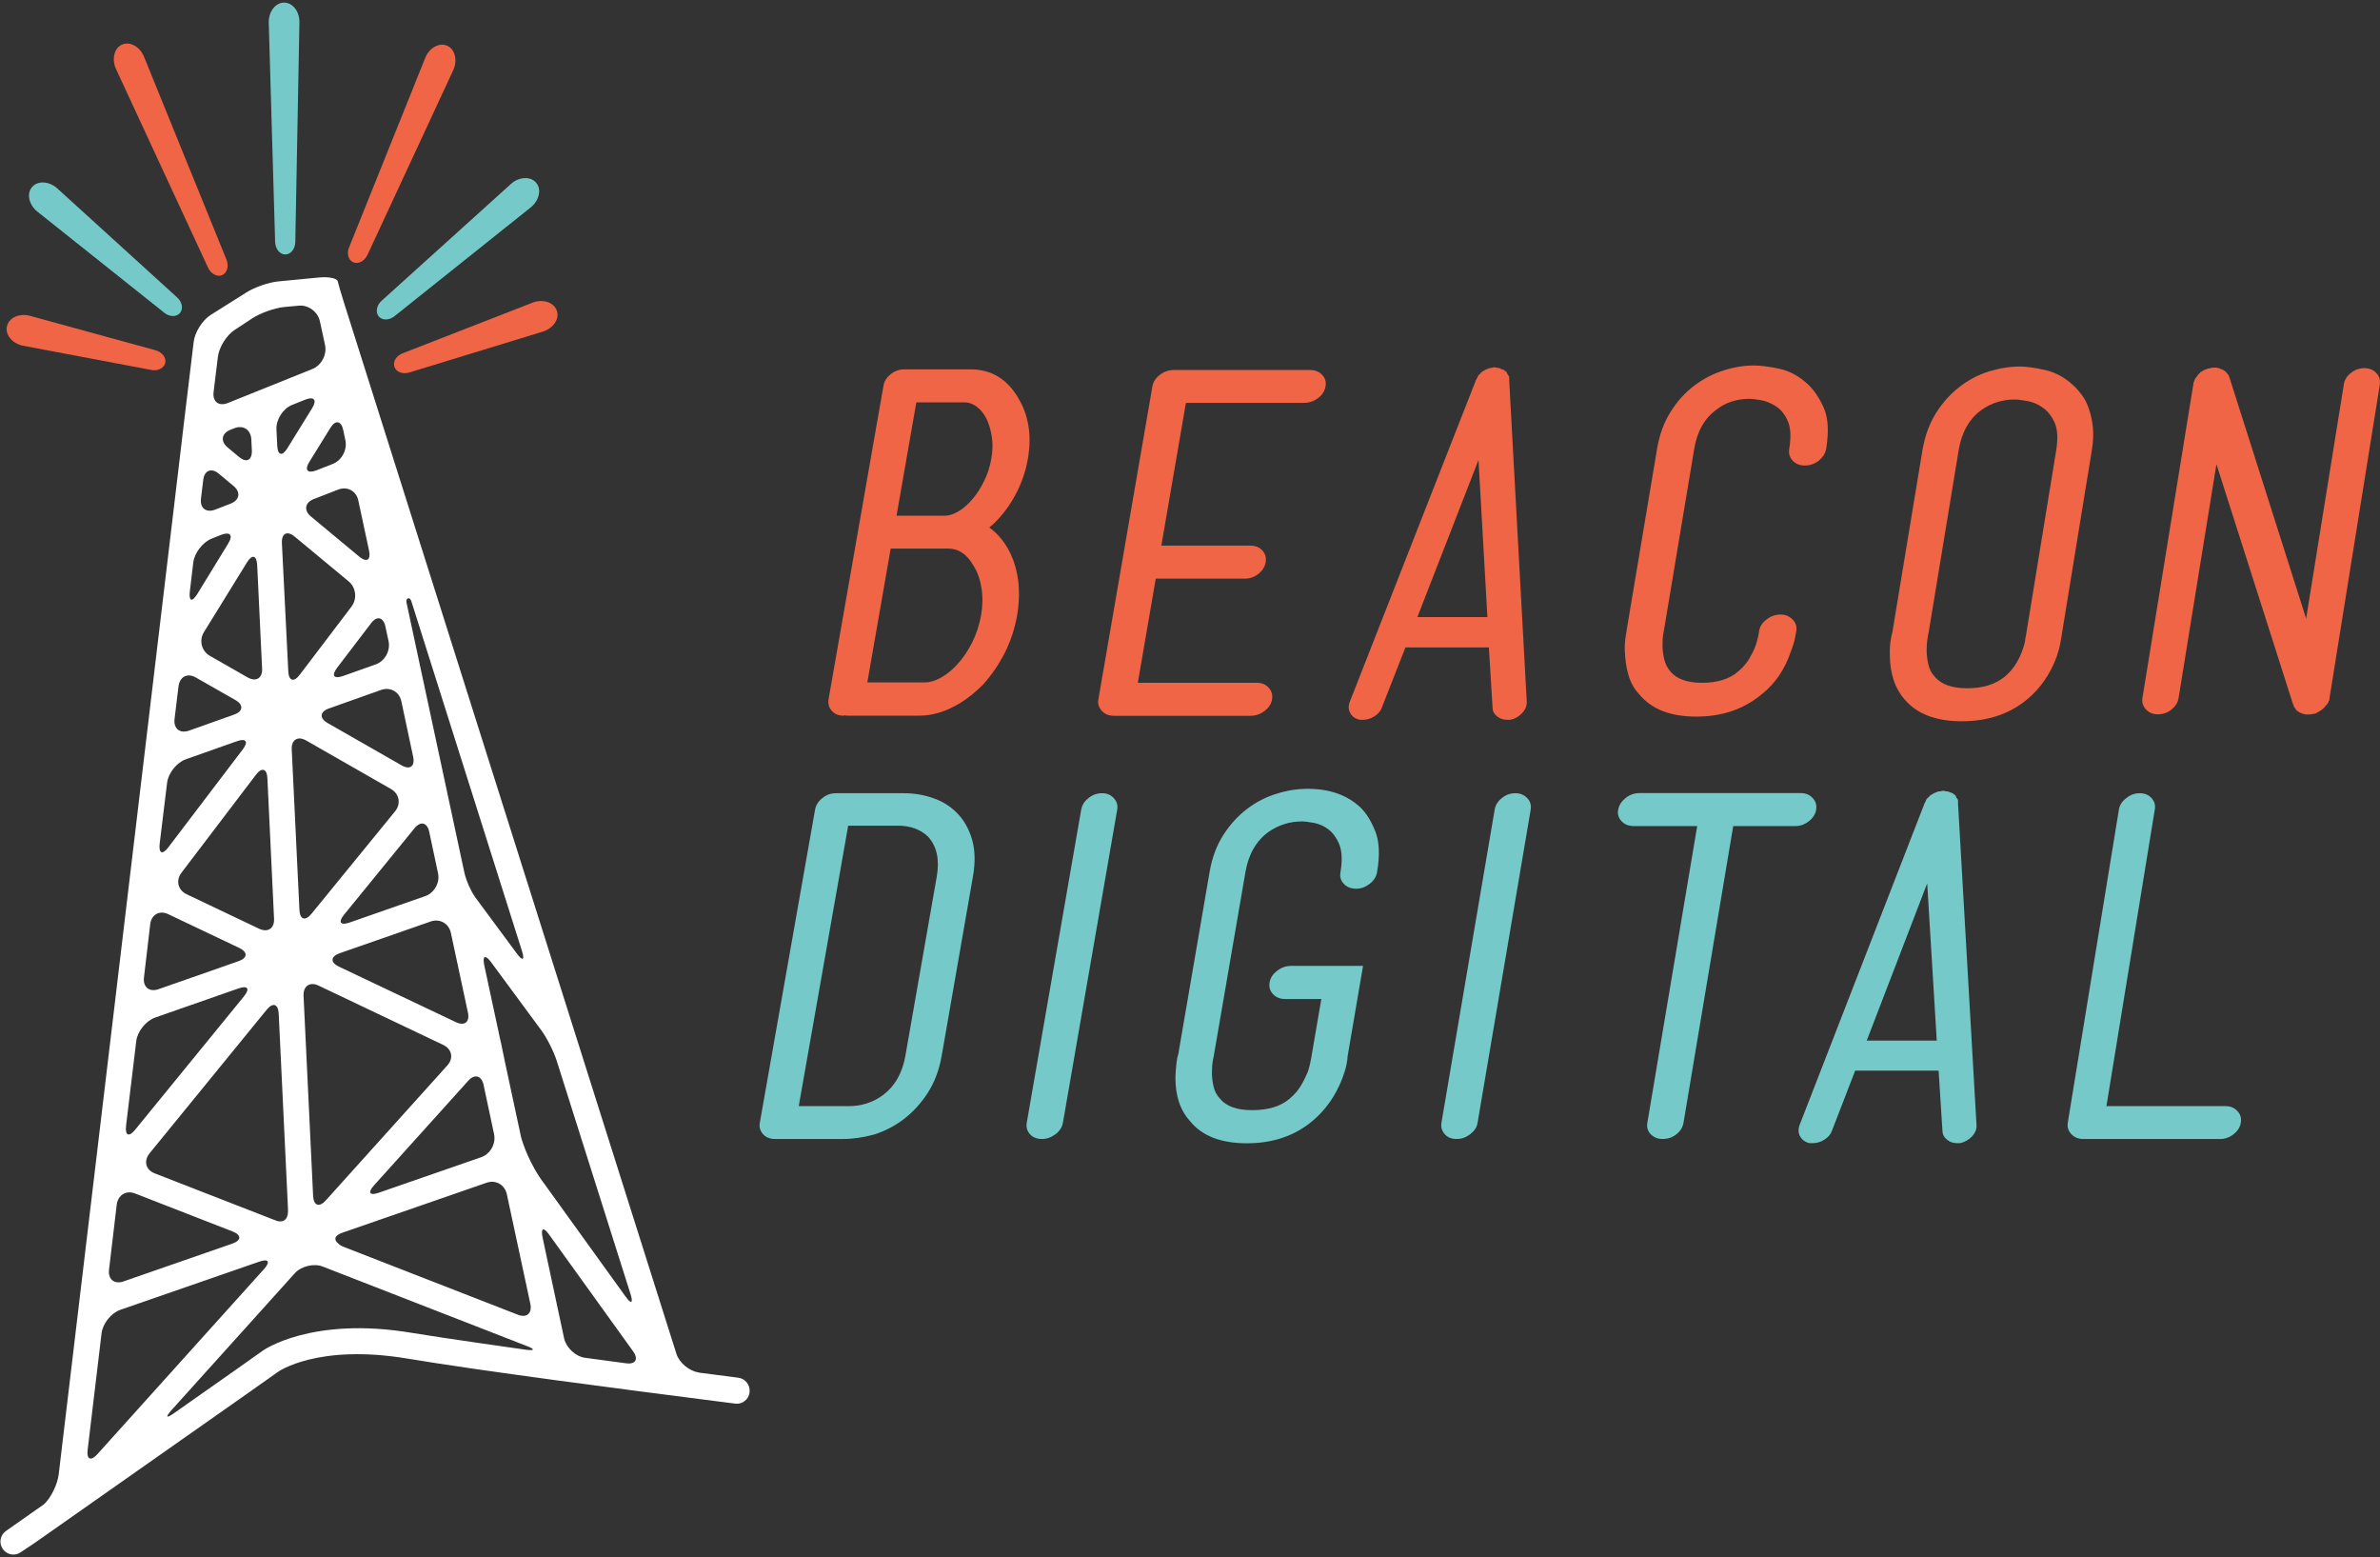 <svg width="185" height="121" viewBox="0 0 185 121" fill="none" xmlns="http://www.w3.org/2000/svg">
<rect x="0" y="0" width="185" height="121" fill="#333333" stroke="none"/>
<path d="M65.527 88.508H62.439H60.249C59.846 88.508 59.536 88.383 59.309 88.134C59.092 87.875 58.999 87.584 59.061 87.252L63.358 62.905C63.42 62.573 63.606 62.272 63.916 62.023C64.225 61.763 64.587 61.639 64.979 61.639H67.179H70.257C71.052 61.639 71.816 61.763 72.539 62.023C73.273 62.272 73.892 62.666 74.409 63.195C74.935 63.735 75.307 64.399 75.555 65.219C75.793 66.039 75.824 67.004 75.627 68.115L73.2 82.032C73.004 83.163 72.632 84.128 72.106 84.938C71.579 85.747 70.959 86.422 70.257 86.961C69.544 87.501 68.78 87.895 67.964 88.155C67.138 88.383 66.332 88.508 65.527 88.508ZM62.087 85.955H62.893H65.971C66.962 85.955 67.84 85.674 68.594 85.124C69.544 84.429 70.143 83.391 70.381 82.021L72.818 68.104C73.045 66.786 72.818 65.748 72.126 65.001C71.527 64.441 70.753 64.161 69.802 64.161H66.725H65.93L62.087 85.955Z" fill="#75CAC9"/>
<path d="M80.998 88.508C80.595 88.508 80.285 88.383 80.058 88.134C79.831 87.875 79.759 87.584 79.81 87.252L84.045 62.905C84.107 62.573 84.282 62.272 84.603 62.023C84.912 61.763 85.263 61.639 85.666 61.639C86.038 61.639 86.348 61.763 86.575 62.023C86.813 62.272 86.895 62.573 86.844 62.905L82.62 87.252C82.558 87.594 82.372 87.885 82.052 88.134C81.711 88.383 81.359 88.508 80.998 88.508Z" fill="#75CAC9"/>
<path d="M96.924 88.841C94.889 88.841 93.412 88.259 92.493 87.107C91.729 86.267 91.357 85.125 91.367 83.683C91.388 83.278 91.409 82.915 91.45 82.603C91.491 82.292 91.532 82.074 91.584 81.949L94.021 67.773C94.207 66.662 94.569 65.697 95.096 64.877C95.622 64.058 96.242 63.383 96.944 62.854C97.647 62.324 98.4 61.93 99.227 61.681C100.043 61.421 100.848 61.297 101.643 61.297C103.348 61.297 104.711 61.774 105.744 62.739C106.177 63.155 106.56 63.757 106.89 64.566C107.221 65.376 107.272 66.455 107.035 67.804C106.973 68.136 106.787 68.437 106.456 68.686C106.136 68.935 105.785 69.06 105.413 69.06C105.021 69.06 104.701 68.935 104.463 68.686C104.225 68.437 104.132 68.136 104.194 67.804C104.349 66.891 104.318 66.164 104.112 65.635C103.895 65.106 103.606 64.711 103.255 64.442C102.903 64.182 102.521 64.016 102.129 63.943C101.726 63.871 101.416 63.829 101.21 63.829C100.249 63.829 99.371 64.109 98.586 64.659C97.636 65.355 97.047 66.393 96.81 67.763L94.352 82.032L94.342 82.074C94.331 82.095 94.311 82.219 94.269 82.448C94.228 82.676 94.207 82.956 94.207 83.299C94.197 83.641 94.238 84.004 94.321 84.388C94.404 84.772 94.579 85.115 94.848 85.395C95.333 85.976 96.159 86.267 97.337 86.267C98.597 86.267 99.567 85.966 100.259 85.364C100.6 85.073 100.889 84.751 101.106 84.388C101.323 84.025 101.489 83.683 101.623 83.371C101.747 83.06 101.84 82.686 101.912 82.25L101.922 82.219L102.707 77.632H99.908C99.506 77.632 99.196 77.508 98.948 77.248C98.71 76.999 98.628 76.688 98.69 76.325C98.752 75.982 98.938 75.691 99.268 75.442C99.588 75.183 99.95 75.058 100.352 75.058H105.95L104.742 82.136C104.752 82.23 104.721 82.437 104.659 82.749C104.597 83.06 104.484 83.423 104.329 83.828C103.812 85.156 103.048 86.236 102.057 87.076C100.662 88.259 98.948 88.841 96.924 88.841Z" fill="#75CAC9"/>
<path d="M113.231 88.508C112.829 88.508 112.519 88.383 112.302 88.134C112.075 87.875 111.992 87.584 112.044 87.252L116.185 62.905C116.237 62.573 116.423 62.272 116.733 62.023C117.042 61.763 117.394 61.639 117.796 61.639C118.168 61.639 118.468 61.763 118.715 62.023C118.953 62.272 119.036 62.573 118.984 62.905L114.853 87.252C114.801 87.594 114.605 87.885 114.285 88.134C113.954 88.383 113.613 88.508 113.231 88.508Z" fill="#75CAC9"/>
<path d="M140.9 62.013C141.137 62.262 141.23 62.563 141.168 62.937C141.106 63.279 140.921 63.57 140.6 63.819C140.28 64.068 139.929 64.192 139.557 64.192H134.724L130.861 87.242C130.799 87.606 130.613 87.906 130.303 88.145C130.004 88.384 129.642 88.508 129.24 88.508C128.868 88.508 128.558 88.384 128.321 88.145C128.083 87.906 127.99 87.606 128.052 87.242L131.925 64.192H127.009C126.606 64.192 126.286 64.068 126.048 63.819C125.811 63.559 125.718 63.279 125.78 62.937C125.842 62.573 126.038 62.272 126.358 62.013C126.678 61.753 127.04 61.629 127.432 61.629H139.97C140.363 61.629 140.673 61.764 140.9 62.013Z" fill="#75CAC9"/>
<path d="M153.634 87.388C153.665 87.731 153.541 88.032 153.283 88.312C153.025 88.582 152.705 88.758 152.354 88.831H152.116C151.816 88.831 151.558 88.737 151.341 88.561C151.114 88.374 151.001 88.166 150.99 87.897L150.691 83.195H144.205L142.387 87.897C142.284 88.166 142.098 88.384 141.809 88.561C141.52 88.748 141.22 88.831 140.9 88.831H140.662C140.332 88.758 140.084 88.582 139.929 88.312C139.774 88.042 139.764 87.731 139.898 87.388L149.596 62.429C149.637 62.335 149.679 62.273 149.699 62.242V62.211L149.71 62.169C149.782 62.045 149.865 61.972 149.957 61.92L149.968 61.847H150.009L150.019 61.816H150.061L150.071 61.775H150.112L150.123 61.744H150.164C150.226 61.692 150.288 61.661 150.34 61.63C150.391 61.609 150.464 61.578 150.556 61.557V61.526H150.598C150.66 61.505 150.711 61.495 150.784 61.495C150.846 61.495 150.908 61.474 150.97 61.453H151.011H151.094H151.135C151.186 61.474 151.238 61.495 151.31 61.495C151.383 61.495 151.434 61.505 151.486 61.526H151.527V61.557C151.631 61.578 151.703 61.609 151.755 61.63C151.806 61.65 151.847 61.692 151.899 61.744H151.94V61.775H151.982V61.816H152.023L152.013 61.847L152.044 61.92C152.064 61.972 152.085 62.014 152.126 62.045C152.157 62.086 152.188 62.128 152.199 62.169V62.211L152.188 62.242C152.209 62.263 152.209 62.325 152.199 62.429L153.634 87.388ZM150.546 80.86L149.803 68.645L145.103 80.86H150.546Z" fill="#75CAC9"/>
<path d="M172.586 88.508H161.928C161.556 88.508 161.246 88.383 161.008 88.134C160.771 87.875 160.678 87.584 160.73 87.252L164.706 62.905C164.757 62.573 164.943 62.272 165.274 62.023C165.594 61.763 165.945 61.639 166.307 61.639C166.709 61.639 167.019 61.763 167.246 62.023C167.474 62.272 167.556 62.573 167.494 62.905L163.735 85.955H172.989C173.371 85.955 173.67 86.079 173.908 86.328C174.156 86.588 174.238 86.889 174.176 87.252C174.125 87.594 173.939 87.885 173.619 88.134C173.309 88.383 172.958 88.508 172.586 88.508Z" fill="#75CAC9"/>
<path d="M78.292 42.535C79.149 44.03 79.407 45.804 79.056 47.849C78.881 48.835 78.571 49.779 78.127 50.682C77.672 51.585 77.115 52.405 76.454 53.152C75.7 53.92 74.904 54.532 74.037 54.958C73.18 55.394 72.312 55.612 71.465 55.612H65.775C65.743 55.612 65.723 55.601 65.702 55.57C65.671 55.591 65.63 55.612 65.578 55.612C65.175 55.612 64.866 55.487 64.649 55.228C64.421 54.968 64.349 54.667 64.411 54.304L68.677 29.957C68.739 29.614 68.924 29.324 69.234 29.075C69.544 28.826 69.895 28.701 70.298 28.701H70.339H75.431C77.053 28.701 78.292 29.448 79.159 30.943C79.965 32.292 80.213 33.87 79.893 35.675C79.748 36.547 79.459 37.388 79.056 38.208C78.643 39.027 78.137 39.764 77.517 40.418C77.321 40.636 77.115 40.823 76.898 40.989C77.435 41.373 77.9 41.892 78.292 42.535ZM77.053 35.665C77.166 35.042 77.177 34.461 77.094 33.932C77.011 33.413 76.877 32.935 76.681 32.541C76.485 32.147 76.237 31.835 75.927 31.607C75.617 31.379 75.307 31.265 74.987 31.265H71.228L69.689 40.076H73.448C73.768 40.076 74.12 39.962 74.502 39.733C74.894 39.505 75.245 39.194 75.586 38.789C75.927 38.394 76.226 37.927 76.485 37.398C76.753 36.879 76.939 36.298 77.053 35.665ZM74.336 51.71C74.832 51.18 75.245 50.578 75.576 49.904C75.906 49.229 76.133 48.534 76.257 47.839C76.381 47.112 76.402 46.417 76.299 45.742C76.195 45.068 75.999 44.476 75.679 43.968C75.173 43.075 74.512 42.629 73.717 42.629H69.234L67.417 53.028H71.899C72.271 53.028 72.674 52.913 73.107 52.675C73.531 52.446 73.944 52.125 74.336 51.71Z" fill="#F06546"/>
<path d="M98.607 53.431C98.845 53.68 98.938 53.992 98.876 54.355C98.824 54.687 98.628 54.988 98.308 55.237C97.987 55.486 97.615 55.621 97.223 55.621H86.596C86.193 55.621 85.883 55.496 85.645 55.237C85.408 54.978 85.315 54.687 85.377 54.355L89.58 30.008C89.642 29.676 89.828 29.375 90.159 29.126C90.479 28.877 90.84 28.752 91.243 28.752H101.819C102.222 28.752 102.542 28.877 102.769 29.126C103.007 29.375 103.1 29.676 103.038 30.008C102.976 30.371 102.79 30.682 102.459 30.931C102.129 31.18 101.767 31.305 101.365 31.305H92.183L90.272 42.399H97.192C97.595 42.399 97.905 42.524 98.132 42.783C98.359 43.032 98.442 43.344 98.38 43.707C98.318 44.039 98.132 44.34 97.822 44.589C97.512 44.838 97.161 44.963 96.758 44.963H89.839L88.444 53.058H97.657C98.049 53.047 98.37 53.172 98.607 53.431Z" fill="#F06546"/>
<path d="M118.674 54.49C118.695 54.833 118.581 55.134 118.313 55.414C118.054 55.694 117.745 55.871 117.383 55.933H117.146C116.846 55.933 116.588 55.84 116.361 55.663C116.144 55.487 116.02 55.258 116.02 54.999L115.731 50.308H109.245L107.406 54.999C107.313 55.258 107.117 55.487 106.838 55.663C106.549 55.85 106.25 55.933 105.929 55.933H105.692C105.361 55.86 105.114 55.694 104.959 55.414C104.804 55.144 104.793 54.833 104.938 54.49L114.729 29.531C114.77 29.437 114.811 29.375 114.842 29.354V29.313L114.853 29.271C114.925 29.147 115.008 29.064 115.09 29.022L115.101 28.95H115.142L115.152 28.919H115.194L115.204 28.877H115.235L115.245 28.846H115.287C115.349 28.794 115.41 28.763 115.462 28.732C115.514 28.711 115.586 28.68 115.669 28.659L115.679 28.628H115.72C115.782 28.607 115.844 28.586 115.906 28.586C115.968 28.586 116.03 28.576 116.082 28.545H116.123H116.206H116.247C116.288 28.566 116.35 28.586 116.423 28.586C116.495 28.586 116.547 28.597 116.598 28.628H116.64V28.659C116.743 28.69 116.815 28.711 116.867 28.732C116.908 28.753 116.96 28.794 117.011 28.846H117.053V28.877H117.094L117.084 28.919H117.125V28.95L117.156 29.022C117.177 29.074 117.197 29.105 117.228 29.147C117.259 29.188 117.29 29.23 117.311 29.282V29.323L117.301 29.365C117.321 29.386 117.331 29.448 117.311 29.541L118.674 54.49ZM115.617 47.952L114.925 35.747L110.174 47.952H115.617Z" fill="#F06546"/>
<path d="M131.853 55.685C129.849 55.685 128.372 55.114 127.422 53.951C127.029 53.536 126.751 53.048 126.585 52.467C126.41 51.897 126.327 51.253 126.296 50.558C126.286 50.122 126.317 49.748 126.368 49.437C126.42 49.115 126.451 48.908 126.472 48.783L128.806 34.876C128.992 33.766 129.343 32.811 129.87 31.981C130.386 31.161 131.006 30.486 131.708 29.957C132.41 29.428 133.164 29.044 133.98 28.784C134.786 28.525 135.581 28.4 136.356 28.4C136.831 28.4 137.481 28.483 138.287 28.649C139.092 28.816 139.836 29.22 140.507 29.843C140.962 30.258 141.385 30.86 141.747 31.649C142.108 32.438 142.17 33.517 141.953 34.866C141.891 35.229 141.695 35.53 141.385 35.79C141.065 36.039 140.704 36.174 140.301 36.174C139.898 36.174 139.588 36.049 139.34 35.79C139.103 35.53 139.02 35.229 139.082 34.866C139.227 33.974 139.196 33.268 138.979 32.749C138.762 32.23 138.452 31.846 138.07 31.587C137.688 31.337 137.295 31.171 136.893 31.099C136.49 31.026 136.17 30.995 135.932 30.995C135.478 30.995 135.034 31.068 134.6 31.203C134.166 31.348 133.774 31.555 133.443 31.815C132.503 32.489 131.925 33.506 131.698 34.856L129.364 48.835L129.343 48.939C129.343 48.959 129.322 49.094 129.281 49.312C129.24 49.541 129.229 49.821 129.229 50.143C129.229 50.475 129.271 50.817 129.353 51.191C129.436 51.564 129.601 51.897 129.849 52.187C130.334 52.768 131.161 53.059 132.307 53.059C133.505 53.059 134.455 52.758 135.137 52.156C135.478 51.865 135.746 51.554 135.953 51.222C136.149 50.88 136.314 50.558 136.438 50.246C136.552 49.935 136.655 49.562 136.727 49.126C136.758 48.762 136.934 48.451 137.244 48.191C137.554 47.932 137.915 47.776 138.318 47.756C138.69 47.735 139.01 47.839 139.278 48.077C139.547 48.327 139.671 48.607 139.64 48.949C139.63 49.001 139.609 49.178 139.547 49.489C139.495 49.8 139.371 50.194 139.185 50.682C138.721 52.032 137.987 53.111 136.965 53.931C135.55 55.114 133.856 55.685 131.853 55.685Z" fill="#F06546"/>
<path d="M152.498 56.047C150.474 56.047 148.976 55.476 148.016 54.314C147.272 53.452 146.911 52.311 146.9 50.889C146.89 50.453 146.911 50.079 146.962 49.768C147.014 49.457 147.055 49.239 147.097 49.125L149.431 35C149.617 33.889 149.968 32.935 150.484 32.104C151.001 31.285 151.62 30.6 152.323 30.06C153.014 29.52 153.779 29.116 154.595 28.866C155.411 28.617 156.216 28.482 157.011 28.482C157.486 28.482 158.127 28.565 158.922 28.742C159.717 28.908 160.461 29.302 161.153 29.935C161.39 30.153 161.607 30.402 161.824 30.693C162.041 30.984 162.227 31.336 162.372 31.762C162.516 32.187 162.619 32.654 162.681 33.194C162.733 33.723 162.712 34.325 162.599 35L160.254 49.374C160.234 49.467 160.203 49.675 160.151 49.976C160.099 50.277 160.006 50.629 159.862 51.044C159.376 52.363 158.623 53.463 157.6 54.324C156.237 55.466 154.533 56.047 152.498 56.047ZM149.885 49.26C149.885 49.28 149.864 49.415 149.823 49.654C149.782 49.893 149.761 50.183 149.761 50.526C149.761 50.858 149.802 51.221 149.885 51.605C149.968 51.999 150.143 52.331 150.422 52.622C150.918 53.193 151.744 53.483 152.922 53.483C154.12 53.483 155.09 53.182 155.834 52.581C156.175 52.29 156.454 51.979 156.671 51.626C156.887 51.283 157.053 50.951 157.166 50.629C157.29 50.318 157.363 50.059 157.404 49.841C157.435 49.623 157.455 49.498 157.455 49.477L157.476 49.405L159.831 34.989C159.976 34.076 159.945 33.36 159.707 32.841C159.469 32.322 159.16 31.928 158.777 31.669C158.395 31.399 157.993 31.233 157.569 31.16C157.135 31.087 156.825 31.046 156.609 31.046C155.627 31.046 154.76 31.326 153.996 31.876C153.056 32.571 152.477 33.609 152.25 34.979L149.916 49.145L149.885 49.26Z" fill="#F06546"/>
<path d="M180.528 55.114L180.476 55.155C180.446 55.155 180.435 55.166 180.435 55.197H180.394L180.353 55.228C180.342 55.249 180.332 55.269 180.311 55.269L180.27 55.301H180.229C180.229 55.321 180.208 55.332 180.187 55.332H180.146V55.373H180.105L180.063 55.415C179.95 55.467 179.836 55.487 179.733 55.487C179.671 55.508 179.578 55.519 179.444 55.519H179.402H179.361H179.32H179.247C179.196 55.519 179.155 55.508 179.124 55.487H179.051C179 55.467 178.969 55.446 178.948 55.446C178.938 55.446 178.907 55.435 178.855 55.415C178.834 55.394 178.803 55.373 178.783 55.373C178.752 55.373 178.731 55.363 178.7 55.332L178.669 55.301L178.628 55.269H178.586C178.586 55.249 178.576 55.228 178.545 55.228L178.514 55.197L178.483 55.155L178.452 55.114L178.421 55.072C178.401 55.051 178.39 55.02 178.39 55C178.359 55 178.349 54.989 178.349 54.958L178.318 54.927C178.297 54.906 178.287 54.865 178.297 54.813C178.277 54.792 178.266 54.771 178.266 54.761C178.266 54.751 178.256 54.73 178.235 54.709L172.286 36.07L169.343 54.242C169.291 54.584 169.105 54.875 168.796 55.135C168.486 55.384 168.135 55.508 167.732 55.508C167.36 55.508 167.05 55.384 166.813 55.135C166.575 54.885 166.482 54.584 166.534 54.242L170.479 29.926L170.489 29.853V29.812L170.5 29.77L170.51 29.729L170.52 29.698V29.656H170.562L170.572 29.573L170.582 29.542V29.511L170.624 29.469L170.634 29.397C170.665 29.397 170.675 29.386 170.686 29.366C170.686 29.334 170.696 29.324 170.717 29.324C170.727 29.324 170.737 29.314 170.737 29.282L170.748 29.241H170.789L170.799 29.2C170.799 29.179 170.82 29.158 170.841 29.158L170.851 29.116L170.892 29.085L170.933 29.044C170.944 29.023 170.954 29.002 170.985 29.002C170.985 28.982 170.995 28.971 171.006 28.971C171.016 28.971 171.026 28.961 171.026 28.93C171.057 28.93 171.068 28.919 171.078 28.888H171.119L171.171 28.857L171.212 28.816C171.243 28.816 171.254 28.805 171.254 28.784H171.295L171.336 28.743H171.378L171.429 28.712H171.471C171.533 28.66 171.584 28.639 171.646 28.639C171.698 28.639 171.749 28.629 171.811 28.598H171.853C171.915 28.577 172.018 28.566 172.183 28.566H172.266H172.307C172.338 28.566 172.348 28.577 172.338 28.598H172.379H172.421H172.493C172.514 28.629 172.545 28.639 172.565 28.639L172.596 28.67H172.679L172.71 28.712C172.731 28.712 172.762 28.722 172.782 28.743H172.834C172.823 28.764 172.834 28.784 172.865 28.784L172.906 28.816H172.947V28.857H172.989C172.989 28.878 172.999 28.888 173.02 28.888C173.02 28.909 173.03 28.93 173.051 28.93C173.071 28.95 173.082 28.971 173.082 29.002C173.102 29.002 173.123 29.013 173.123 29.044H173.164V29.085H173.206V29.116C173.206 29.137 173.216 29.158 173.237 29.158V29.2L173.268 29.241C173.257 29.262 173.268 29.282 173.278 29.282C173.288 29.282 173.299 29.293 173.288 29.324L173.319 29.397L179.258 48.067L182.191 29.864C182.243 29.521 182.418 29.231 182.738 28.982C183.038 28.733 183.399 28.608 183.792 28.608C184.164 28.608 184.473 28.733 184.711 28.982C184.948 29.231 185.031 29.532 184.99 29.864L181.086 54.18L181.076 54.283V54.325L181.065 54.356V54.398L181.055 54.439L181.003 54.47V54.512L180.993 54.584L180.941 54.616L180.931 54.688C180.91 54.688 180.89 54.699 180.879 54.719V54.761L180.776 54.823V54.865C180.745 54.865 180.735 54.875 180.724 54.896V54.937H180.683V54.968L180.631 55.01C180.631 55.031 180.611 55.051 180.59 55.051C180.58 55.083 180.569 55.093 180.559 55.093C180.538 55.072 180.538 55.083 180.528 55.114Z" fill="#F06546"/>
<path d="M57.388 107.058C57.326 107.048 54.342 106.664 54.342 106.664C54.321 106.664 54.3 106.643 54.269 106.643C53.546 106.518 52.792 105.885 52.575 105.19L26.756 23.576C26.529 22.86 26.301 22.082 26.25 21.853C26.198 21.625 25.547 21.49 24.804 21.563L21.664 21.864C20.92 21.926 19.784 22.32 19.154 22.725L16.366 24.479C15.736 24.884 15.137 25.818 15.054 26.575L14.362 32.325C14.269 33.072 14.197 33.695 14.197 33.705C14.197 33.715 14.114 34.359 14.032 35.106L4.561 114.582C4.478 115.298 3.962 116.44 3.384 116.917C2.124 117.799 0.502 118.941 0.471 118.962C0.017 119.273 -0.107 119.896 0.213 120.363C0.533 120.819 1.142 120.944 1.607 120.622C1.617 120.612 1.772 120.508 1.979 120.373C2.268 120.186 2.609 119.958 2.95 119.719L19.381 108.179C20.001 107.743 21.003 107.037 21.612 106.601C21.612 106.601 24.68 104.401 31.682 105.574C37.383 106.529 49.188 108.054 54.476 108.729C56.087 108.936 57.109 109.061 57.151 109.071C57.698 109.144 58.194 108.75 58.266 108.2C58.328 107.629 57.946 107.131 57.388 107.058ZM43.27 82.42L49.012 100.561C49.24 101.277 49.064 101.371 48.63 100.758L42.371 92.072C41.142 90.474 40.616 88.772 40.502 88.357L39.242 82.483C39.087 81.756 38.963 81.154 38.963 81.133C38.974 81.123 38.974 81.123 38.963 81.113C38.953 81.113 38.819 80.5 38.664 79.763L37.641 75C37.486 74.263 37.724 74.159 38.168 74.761L42.041 80.013C42.495 80.615 43.043 81.704 43.27 82.42ZM19.206 43.689C19.598 43.056 19.95 43.149 19.991 43.897L20.373 51.95C20.414 52.697 19.908 53.008 19.258 52.645L16.314 50.964C15.664 50.59 15.457 49.76 15.849 49.127L19.206 43.689ZM18.586 35.511L17.698 34.774C17.12 34.297 17.213 33.674 17.915 33.394L18.204 33.28C18.896 32.999 19.495 33.383 19.536 34.141L19.578 35.013C19.598 35.77 19.154 35.988 18.586 35.511ZM19.898 60.201C20.352 59.599 20.755 59.723 20.786 60.481L21.302 71.388C21.344 72.146 20.817 72.488 20.136 72.167L14.507 69.489C13.825 69.167 13.649 68.41 14.104 67.818L19.898 60.201ZM20.735 78.456C21.21 77.875 21.623 78.01 21.664 78.767L22.377 93.753C22.387 93.857 22.387 93.961 22.387 94.054C22.397 94.905 21.912 94.968 21.561 94.884C21.395 94.822 21.21 94.76 21.013 94.677L12.028 91.179C11.326 90.91 11.15 90.214 11.625 89.623L20.735 78.456ZM21.488 33.352C21.457 32.605 21.994 31.754 22.686 31.474L23.719 31.059C24.411 30.779 24.659 31.079 24.267 31.712L22.335 34.836C21.943 35.48 21.581 35.386 21.55 34.639L21.488 33.352ZM21.912 42.194C21.881 41.437 22.325 41.219 22.903 41.696L27.096 45.173C27.675 45.65 27.778 46.533 27.324 47.135L23.296 52.438C22.841 53.04 22.439 52.915 22.408 52.157L21.912 42.194ZM23.802 57.544L30.391 61.311C31.042 61.685 31.186 62.463 30.711 63.044L24.205 71.015C23.73 71.596 23.306 71.461 23.275 70.703L22.676 58.229C22.645 57.481 23.151 57.17 23.802 57.544ZM35.441 79.431L26.343 75.114C25.661 74.792 25.692 74.325 26.394 74.076L33.479 71.606C34.192 71.357 34.894 71.762 35.049 72.499L36.371 78.674C36.536 79.411 36.113 79.753 35.441 79.431ZM37.59 84.309L38.406 88.139C38.56 88.876 38.116 89.675 37.404 89.924L29.441 92.684C28.728 92.933 28.563 92.674 29.069 92.114L36.392 83.987C36.887 83.427 37.435 83.572 37.59 84.309ZM33.056 69.634L27.169 71.689C26.456 71.938 26.27 71.658 26.745 71.077L32.219 64.362C32.694 63.781 33.211 63.906 33.365 64.642L34.047 67.849C34.212 68.576 33.768 69.385 33.056 69.634ZM24.762 76.588L34.45 81.196C35.132 81.517 35.276 82.233 34.77 82.794L25.32 93.286C24.814 93.847 24.38 93.691 24.339 92.933L23.595 77.376C23.564 76.619 24.091 76.266 24.762 76.588ZM26.652 95.777L37.827 91.906C38.529 91.657 39.242 92.062 39.397 92.798L41.225 101.319C41.38 102.056 40.936 102.44 40.244 102.16L26.601 96.846C26.363 96.721 25.506 96.171 26.652 95.777ZM31.723 46.491C31.816 46.47 31.909 46.543 31.951 46.667C31.951 46.667 31.951 46.678 31.961 46.678L40.574 73.9C40.802 74.616 40.626 74.709 40.182 74.107L37.373 70.309C37.208 70.091 37.063 69.883 36.929 69.707C36.505 69.074 36.278 68.462 36.154 68.036C36.123 67.922 36.092 67.808 36.072 67.694L36.061 67.642C36.041 67.538 36.03 67.465 36.03 67.465V67.496L31.589 46.782C31.589 46.771 31.589 46.761 31.589 46.761C31.579 46.626 31.631 46.512 31.723 46.491ZM31.197 54.493L32.116 58.81C32.271 59.547 31.868 59.848 31.217 59.474L25.465 56.184C24.814 55.811 24.855 55.302 25.568 55.053L29.627 53.611C30.34 53.361 31.042 53.756 31.197 54.493ZM29.957 48.681L30.205 49.833C30.36 50.57 29.916 51.379 29.203 51.628L26.663 52.531C25.95 52.78 25.744 52.5 26.198 51.898L28.842 48.432C29.296 47.83 29.792 47.944 29.957 48.681ZM27.85 38.884L28.687 42.786C28.842 43.523 28.501 43.73 27.923 43.253L24.174 40.14C23.595 39.662 23.699 39.05 24.391 38.78L26.291 38.043C26.993 37.773 27.695 38.147 27.85 38.884ZM25.682 33.248C26.074 32.605 26.529 32.688 26.683 33.425L26.849 34.224C27.003 34.961 26.559 35.781 25.867 36.051L24.597 36.549C23.895 36.819 23.647 36.518 24.05 35.885L25.682 33.248ZM16.934 27.748C17.016 27.001 17.605 26.046 18.235 25.641L19.609 24.738C20.239 24.323 21.354 23.929 22.098 23.856L23.224 23.753C23.967 23.68 24.711 24.23 24.866 24.967L25.268 26.824C25.423 27.561 24.979 28.392 24.287 28.672L17.708 31.318C17.006 31.598 16.51 31.214 16.603 30.467L16.934 27.748ZM15.798 37.296C15.88 36.549 16.438 36.331 17.006 36.808L18.152 37.763C18.731 38.24 18.628 38.853 17.936 39.133L16.727 39.6C16.025 39.87 15.529 39.486 15.622 38.739L15.798 37.296ZM14.755 45.972L15.023 43.71C15.116 42.962 15.756 42.132 16.459 41.852L17.192 41.561C17.894 41.292 18.142 41.593 17.739 42.236L15.323 46.18C14.92 46.813 14.672 46.719 14.755 45.972ZM13.877 53.33C13.97 52.583 14.569 52.272 15.219 52.645L18.297 54.399C18.948 54.773 18.906 55.281 18.194 55.53L14.693 56.776C13.98 57.025 13.484 56.62 13.567 55.873L13.877 53.33ZM12.989 60.823C13.082 60.076 13.732 59.256 14.434 59.007L18.421 57.596C19.123 57.347 19.33 57.627 18.875 58.229L13.082 65.846C12.627 66.448 12.328 66.324 12.41 65.576L12.989 60.823ZM11.677 71.814C11.77 71.067 12.4 70.714 13.071 71.035L18.597 73.661C19.278 73.983 19.247 74.45 18.545 74.689L12.317 76.868C11.615 77.117 11.098 76.702 11.191 75.955L11.677 71.814ZM10.592 80.895C10.685 80.147 11.336 79.338 12.038 79.079L18.545 76.806C19.258 76.557 19.444 76.826 18.968 77.418L10.499 87.796C10.024 88.377 9.715 88.242 9.797 87.495L10.592 80.895ZM9.074 93.608C9.167 92.861 9.808 92.466 10.51 92.746L18.08 95.694C18.782 95.964 18.772 96.389 18.06 96.638L9.601 99.575C8.888 99.824 8.382 99.409 8.475 98.662L9.074 93.608ZM6.812 112.662L7.897 103.592C7.99 102.844 8.64 102.035 9.343 101.786L20.156 98.039C20.869 97.79 21.034 98.039 20.528 98.61L7.566 113.005C7.06 113.565 6.719 113.409 6.812 112.662ZM40.843 104.879C40.843 104.879 34.553 103.996 32.002 103.571C24.184 102.263 20.435 104.951 20.435 104.951C19.826 105.387 18.824 106.093 18.204 106.529L13.536 109.808C12.916 110.244 12.834 110.14 13.329 109.58L22.914 98.942C23.42 98.382 24.401 98.153 25.093 98.423L40.905 104.578C41.618 104.847 41.587 104.982 40.843 104.879ZM48.661 105.937L45.49 105.512C44.747 105.418 44.014 104.733 43.848 103.996L42.175 96.161C42.02 95.424 42.248 95.32 42.681 95.933L49.209 105.003C49.653 105.615 49.405 106.041 48.661 105.937Z" fill="white"/>
<path d="M22.18 19.776C22.614 19.776 22.955 19.32 22.955 18.78L23.275 1.718C23.275 0.878 22.748 0.203 22.087 0.203C21.426 0.203 20.889 0.878 20.889 1.718L21.385 18.77C21.395 19.32 21.736 19.776 22.18 19.776Z" fill="#75CAC9"/>
<path d="M2.867 16.414L12.73 24.27C13.143 24.634 13.711 24.654 13.99 24.322C14.269 23.99 14.155 23.44 13.742 23.087L4.416 14.608C3.786 14.069 2.919 14.027 2.495 14.536C2.062 15.023 2.227 15.874 2.867 16.414Z" fill="#75CAC9"/>
<path d="M16.159 20.774C16.376 21.272 16.882 21.552 17.275 21.376C17.667 21.2 17.812 20.649 17.595 20.151L11.181 4.376C10.851 3.608 10.097 3.204 9.487 3.463C8.888 3.723 8.671 4.563 9.002 5.331L16.159 20.774Z" fill="#F06546"/>
<path d="M1.731 26.855L11.687 28.733C12.224 28.868 12.741 28.63 12.844 28.204C12.947 27.789 12.596 27.343 12.059 27.208L2.289 24.53C1.483 24.333 0.698 24.696 0.543 25.34C0.378 25.973 0.915 26.658 1.731 26.855Z" fill="#F06546"/>
<path d="M29.441 24.593C29.73 24.925 30.288 24.894 30.701 24.541L41.297 16.082C41.927 15.543 42.103 14.692 41.669 14.194C41.246 13.695 40.378 13.727 39.748 14.266L29.689 23.347C29.276 23.7 29.162 24.261 29.441 24.593Z" fill="#75CAC9"/>
<path d="M27.458 20.378C27.851 20.555 28.357 20.285 28.573 19.787L35.245 5.423C35.576 4.655 35.359 3.815 34.76 3.555C34.151 3.285 33.386 3.7 33.066 4.468L27.159 19.164C26.921 19.662 27.066 20.212 27.458 20.378Z" fill="#F06546"/>
<path d="M31.341 27.437C30.825 27.614 30.515 28.091 30.66 28.506C30.794 28.921 31.331 29.108 31.858 28.932L42.237 25.756C43.032 25.486 43.508 24.76 43.28 24.137C43.063 23.514 42.258 23.224 41.463 23.494L31.341 27.437Z" fill="#F06546"/>
</svg>
